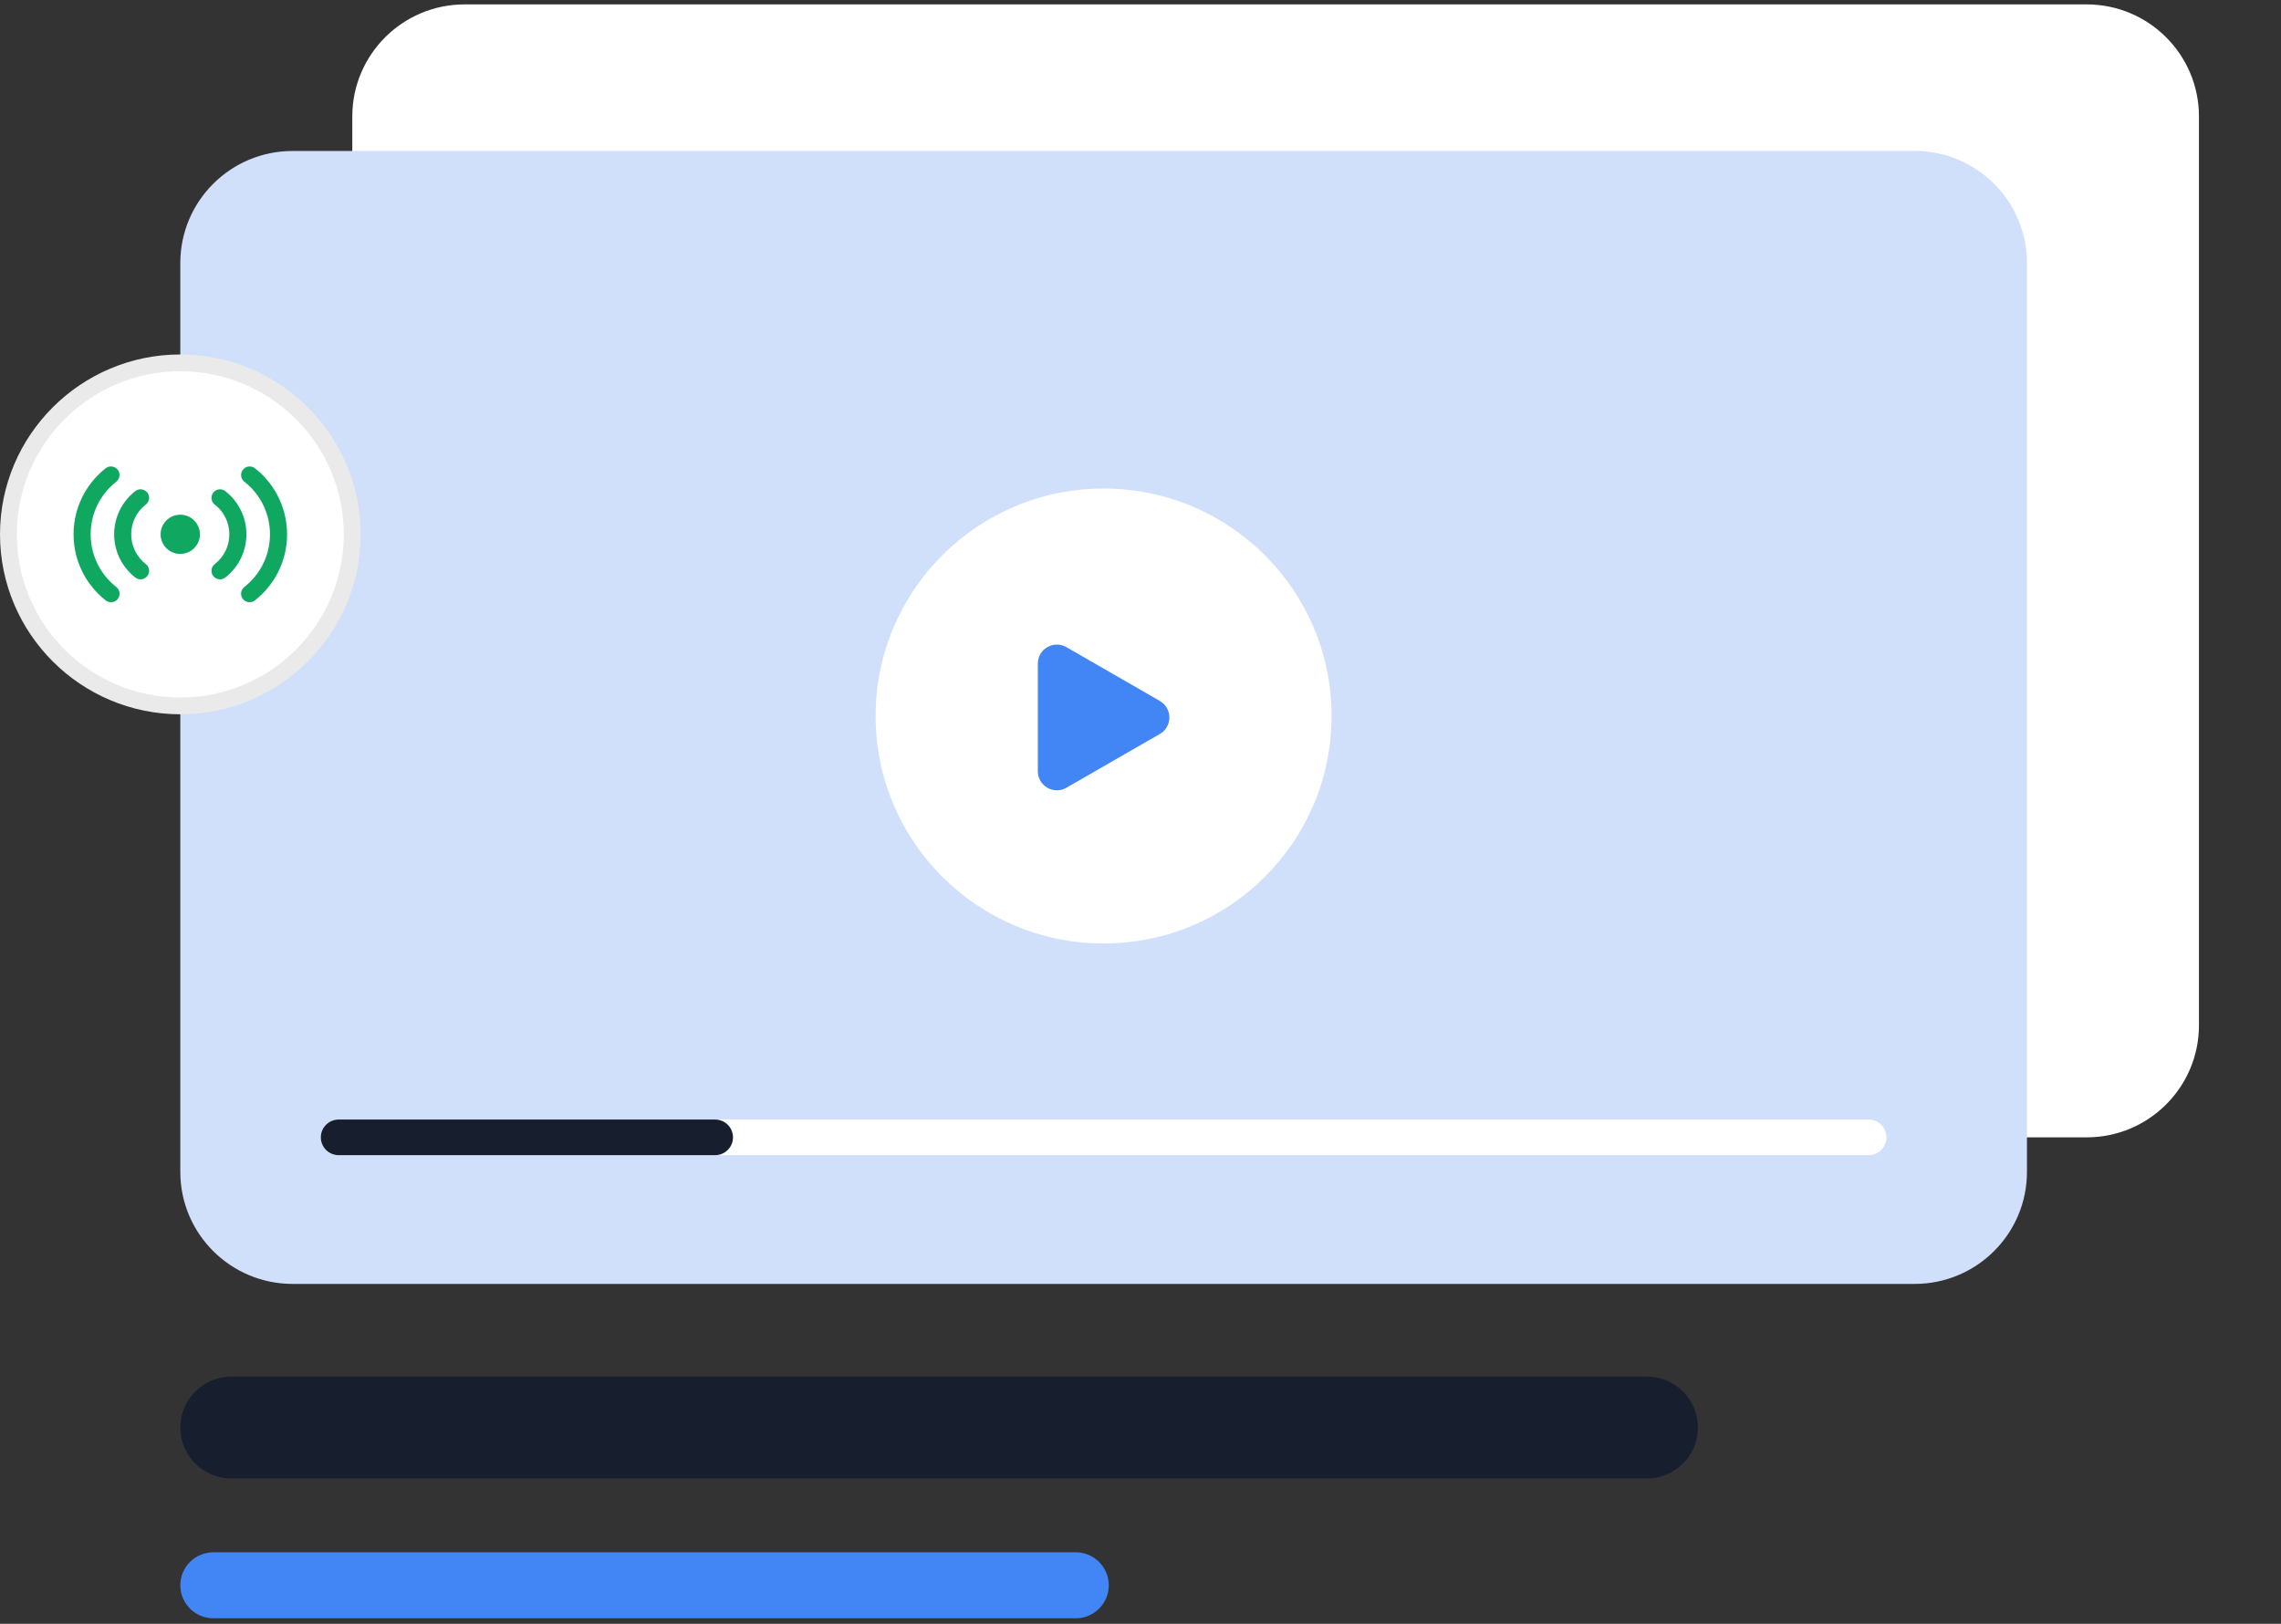 <svg width="302" height="215" viewBox="0 0 302 215" fill="none" xmlns="http://www.w3.org/2000/svg">
<rect x="0" y="0" width="302" height="215" fill="#333333" stroke="none"/>
<g clip-path="url(#clip0_387_711)">
<path d="M276.268 0.583H61.515C53.303 0.583 46.645 7.225 46.645 15.419V135.753C46.645 143.947 53.303 150.59 61.515 150.59H276.268C284.48 150.59 291.137 143.947 291.137 135.753V15.419C291.137 7.225 284.48 0.583 276.268 0.583Z" fill="white"/>
<path d="M253.496 19.989H38.743C30.531 19.989 23.873 26.632 23.873 34.826V155.16C23.873 163.354 30.531 169.996 38.743 169.996H253.496C261.708 169.996 268.365 163.354 268.365 155.16V34.826C268.365 26.632 261.708 19.989 253.496 19.989Z" fill="#D0E0FA"/>
<path d="M146.115 124.922C162.786 124.922 176.3 111.437 176.3 94.803C176.3 78.169 162.786 64.685 146.115 64.685C129.444 64.685 115.93 78.169 115.93 94.803C115.93 111.437 129.444 124.922 146.115 124.922Z" fill="white"/>
<path d="M153.564 92.815C155.244 93.787 155.244 96.206 153.564 97.177L147.378 100.738L141.192 104.299C139.512 105.271 137.408 104.054 137.408 102.118V87.867C137.408 85.931 139.512 84.715 141.192 85.686L147.378 89.247L153.564 92.808V92.815Z" fill="#4285F4"/>
<path d="M247.399 148.231H44.839C43.534 148.231 42.475 149.287 42.475 150.59C42.475 151.893 43.534 152.949 44.839 152.949H247.399C248.705 152.949 249.763 151.893 249.763 150.59C249.763 149.287 248.705 148.231 247.399 148.231Z" fill="white"/>
<path d="M94.682 148.231H44.839C43.534 148.231 42.475 149.287 42.475 150.59C42.475 151.893 43.534 152.949 44.839 152.949H94.682C95.988 152.949 97.046 151.893 97.046 150.59C97.046 149.287 95.988 148.231 94.682 148.231Z" fill="#171E2E"/>
<path d="M142.421 205.53H28.253C25.834 205.53 23.873 207.486 23.873 209.899C23.873 212.313 25.834 214.269 28.253 214.269H142.421C144.839 214.269 146.8 212.313 146.8 209.899C146.8 207.486 144.839 205.53 142.421 205.53Z" fill="#4285F4"/>
<path d="M218.047 182.266H30.632C26.899 182.266 23.873 185.285 23.873 189.009C23.873 192.734 26.899 195.753 30.632 195.753H218.047C221.779 195.753 224.805 192.734 224.805 189.009C224.805 185.285 221.779 182.266 218.047 182.266Z" fill="#171E2E"/>
<path d="M23.873 93.461C36.442 93.461 46.631 83.294 46.631 70.753C46.631 58.212 36.442 48.045 23.873 48.045C11.304 48.045 1.115 58.212 1.115 70.753C1.115 83.294 11.304 93.461 23.873 93.461Z" fill="white"/>
<path d="M23.873 49.158C35.828 49.158 45.516 58.824 45.516 70.753C45.516 82.682 35.828 92.348 23.873 92.348C11.918 92.348 2.23 82.674 2.23 70.753C2.23 58.831 11.918 49.158 23.873 49.158ZM23.873 46.932C10.706 46.932 0 57.615 0 70.753C0 83.891 10.706 94.573 23.873 94.573C37.04 94.573 47.746 83.891 47.746 70.753C47.746 57.615 37.04 46.932 23.873 46.932Z" fill="#EAEAEA"/>
<path d="M23.866 73.342C25.303 73.342 26.468 72.179 26.468 70.745C26.468 69.311 25.303 68.149 23.866 68.149C22.429 68.149 21.264 69.311 21.264 70.745C21.264 72.179 22.429 73.342 23.866 73.342Z" fill="#10A861"/>
<path d="M29.129 65.916C30.572 67.036 31.494 68.779 31.494 70.745C31.494 72.711 30.572 74.454 29.129 75.575" stroke="#10A861" stroke-width="2.263" stroke-linecap="round" stroke-linejoin="round"/>
<path d="M18.609 75.575C17.174 74.454 16.245 72.711 16.245 70.745C16.245 68.779 17.174 67.036 18.609 65.916" stroke="#10A861" stroke-width="2.263" stroke-linecap="round" stroke-linejoin="round"/>
<path d="M33.055 62.889C34.104 63.713 34.981 64.744 35.635 65.916C36.423 67.348 36.877 68.995 36.877 70.746C36.877 72.496 36.423 74.143 35.635 75.575C34.981 76.754 34.096 77.785 33.048 78.609" stroke="#10A861" stroke-width="2.263" stroke-linecap="round" stroke-linejoin="round"/>
<path d="M14.698 78.609C13.65 77.785 12.765 76.754 12.111 75.575C11.323 74.143 10.87 72.496 10.87 70.746C10.87 68.995 11.323 67.348 12.111 65.916C12.765 64.744 13.643 63.713 14.691 62.889" stroke="#10A861" stroke-width="2.263" stroke-linecap="round" stroke-linejoin="round"/>
</g>
<defs>
<clipPath id="clip0_387_711">
<rect width="301.174" height="213.687" fill="white" transform="translate(0 0.583)"/>
</clipPath>
</defs>
</svg>
